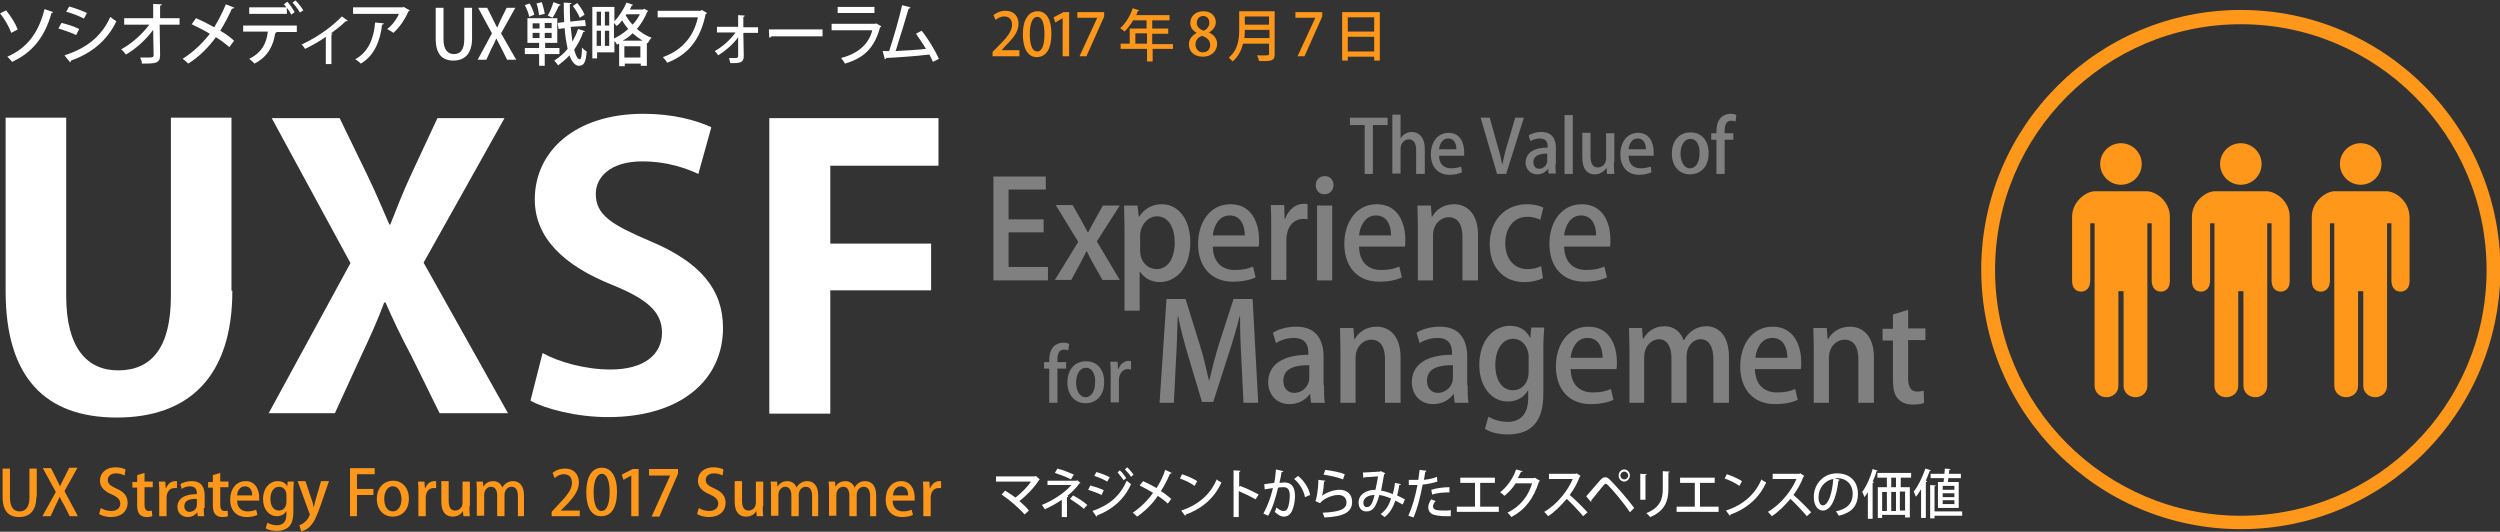 <?xml version="1.0" encoding="utf-8"?>
<!-- Generator: Adobe Illustrator 21.0.2, SVG Export Plug-In . SVG Version: 6.00 Build 0)  -->
<svg version="1.1" id="Layer_1" xmlns="http://www.w3.org/2000/svg" xmlns:xlink="http://www.w3.org/1999/xlink" x="0px" y="0px"
	 viewBox="1.4 161.9 577.8 122.9" enable-background="new 1.4 161.9 577.8 122.9" xml:space="preserve">
<rect x="1.4" y="161.9" width="577.8" height="122.9" fill="#333333" stroke="none"/>
<g>
	<circle fill="#FF971A" cx="491.6" cy="199.8" r="4.8"/>
	<path fill="#FF971A" d="M497.5,206.1c-1.9,0-9.6,0-11.9,0c-2.1,0-5.3,2.4-5.3,5.9c0,0.3,0,12.9,0,14.8c0,1.9,1.1,2.5,2.1,2.5
		c1,0,2.1-0.7,2.1-2.6v-13.2h1c0,0,0,35.8,0,37.5s1.3,2.7,2.7,2.7c1.4,0,2.8-0.9,2.8-2.7v-21.8h1.2v21.8c0,1.8,1.4,2.7,2.8,2.7
		c1.4,0,2.7-1,2.7-2.7s0-37.5,0-37.5h1v13.2c0,1.9,1.1,2.6,2.1,2.6c1,0,2.1-0.6,2.1-2.5c0-1.9,0-14.5,0-14.8
		C502.9,208.4,499.7,206.1,497.5,206.1z"/>
	<circle fill="#FF971A" cx="519.3" cy="199.8" r="4.8"/>
	<path fill="#FF971A" d="M525.2,206.1c-1.9,0-9.6,0-11.9,0c-2.1,0-5.3,2.4-5.3,5.9c0,0.3,0,12.9,0,14.8c0,1.9,1.1,2.5,2.1,2.5
		c1,0,2.1-0.7,2.1-2.6v-13.2h1c0,0,0,35.8,0,37.5s1.3,2.7,2.7,2.7c1.4,0,2.8-0.9,2.8-2.7v-21.8h1.2v21.8c0,1.8,1.4,2.7,2.8,2.7
		c1.4,0,2.7-1,2.7-2.7s0-37.5,0-37.5h1v13.2c0,1.9,1.1,2.6,2.1,2.6c1,0,2.1-0.6,2.1-2.5c0-1.9,0-14.5,0-14.8
		C530.6,208.4,527.4,206.1,525.2,206.1z"/>
	<circle fill="#FF971A" cx="547" cy="199.8" r="4.8"/>
	<path fill="#FF971A" d="M552.9,206.1c-1.9,0-9.6,0-11.9,0c-2.1,0-5.3,2.4-5.3,5.9c0,0.3,0,12.9,0,14.8c0,1.9,1.1,2.5,2.1,2.5
		c1,0,2.1-0.7,2.1-2.6v-13.2h1c0,0,0,35.8,0,37.5s1.3,2.7,2.7,2.7c1.4,0,2.8-0.9,2.8-2.7v-21.8h1.2v21.8c0,1.8,1.4,2.7,2.8,2.7
		c1.4,0,2.7-1,2.7-2.7s0-37.5,0-37.5h1v13.2c0,1.9,1.1,2.6,2.1,2.6c1,0,2.1-0.6,2.1-2.5c0-1.9,0-14.5,0-14.8
		C558.2,208.4,555.1,206.1,552.9,206.1z"/>
	<path fill="#FF971A" d="M519.3,284.2c-33.1,0-60-26.9-60-60c0-33.1,26.9-60,60-60c33.1,0,60,26.9,60,60
		C579.2,257.4,552.3,284.2,519.3,284.2z M519.3,167.5c-31.3,0-56.8,25.5-56.8,56.8c0,31.3,25.5,56.8,56.8,56.8
		c31.3,0,56.8-25.5,56.8-56.8C576.1,193,550.6,167.5,519.3,167.5z"/>
</g>
<g>
	<path fill="#FFFFFF" d="M241.7,272.7c0,0.1-0.1,0.1-0.2,0.2c-1,1.6-2.8,3.5-4.5,4.8c0.8,0.7,1.7,1.5,2.2,2.2l-1,0.9
		c-1.3-1.5-3.5-3.4-5.3-4.6l0.8-0.9c0.8,0.5,1.6,1,2.4,1.6c1.4-1.1,2.8-2.5,3.6-3.7h-8.1v-1.2h9l0.2-0.1L241.7,272.7z"/>
	<path fill="#FFFFFF" d="M251.1,273.5c0,0.1-0.1,0.1-0.2,0.1c-0.7,1-1.8,2.1-2.8,2.9l0.2,0.1c0,0.1-0.1,0.2-0.3,0.2v4.6h-1.2v-4
		c-1.1,0.8-2.6,1.6-3.9,2.2c-0.1-0.1-0.6-0.9-0.7-1c2.5-1,5.3-2.8,6.8-4.6h-5.5V273h6.7l0.2-0.1L251.1,273.5z M248.9,272.7
		c-1-0.6-2.6-1.1-3.7-1.5l0.6-1c1.2,0.3,2.7,0.9,3.8,1.4L248.9,272.7z M249.4,276.4c1.2,0.6,2.5,1.5,3.3,2.2l-0.8,0.9
		c-0.8-0.7-2.1-1.6-3.2-2.3L249.4,276.4z"/>
	<path fill="#FFFFFF" d="M253.4,274.1c1.1,0.3,2.3,0.7,3.1,1.1l-0.5,1.1c-0.8-0.4-2.1-0.9-3.1-1.2L253.4,274.1z M253.9,280
		c3.7-1.3,6.3-3.3,7.9-7c0.2,0.2,0.8,0.6,1,0.8c-1.6,3.6-4.4,5.9-7.8,7.2c0,0.1,0,0.3-0.2,0.3L253.9,280z M254.8,271
		c1.1,0.3,2.3,0.8,3.1,1.2l-0.6,1c-0.8-0.5-2-1-3-1.3L254.8,271z M260.2,270.6c0.5,0.4,1.1,1.2,1.5,1.8l-0.6,0.5
		c-0.3-0.5-1-1.3-1.4-1.8L260.2,270.6z M261.9,269.9c0.5,0.4,1.1,1.2,1.5,1.7l-0.6,0.5c-0.3-0.5-1-1.3-1.4-1.7L261.9,269.9z"/>
	<path fill="#FFFFFF" d="M265.6,273.1c1,0.5,2.1,1,3.1,1.6c0.7-1.1,1.5-2.6,2-4.2l1.5,0.7c0,0.1-0.2,0.2-0.4,0.2
		c-0.5,1.2-1.3,2.8-2.1,4c0.8,0.5,1.7,1.2,2.4,1.8l-0.8,1.1c-0.6-0.6-1.4-1.2-2.3-1.8c-1.2,1.8-2.9,3.5-4.8,4.8
		c-0.2-0.2-0.7-0.7-1-0.9c1.8-1.2,3.5-2.9,4.7-4.6c-1-0.6-2.1-1.2-3.1-1.7L265.6,273.1z"/>
	<path fill="#FFFFFF" d="M274.6,271.5c1.2,0.4,2.6,1,3.5,1.6l-0.6,1.1c-0.8-0.6-2.2-1.3-3.4-1.7L274.6,271.5z M274.4,279.9
		c4-1.3,6.8-3.8,8.2-7.2c0.3,0.3,0.7,0.5,1.1,0.7c-1.5,3.4-4.3,6-8.2,7.4c0,0.1-0.1,0.2-0.2,0.3L274.4,279.9z"/>
	<path fill="#FFFFFF" d="M291.6,277.3c-1.1-0.6-2.7-1.4-3.9-1.9v6h-1.2v-10.8l1.6,0.1c0,0.1-0.1,0.2-0.3,0.3v3.5l0.2-0.3
		c1.3,0.5,3.1,1.3,4.3,2L291.6,277.3z"/>
	<path fill="#FFFFFF" d="M298,270.8c0,0.2-0.2,0.2-0.4,0.2c-0.1,0.6-0.3,1.8-0.5,2.5c0.4,0,0.9-0.1,1.1-0.1c1.9,0,2.5,1.3,2.5,3.2
		c0,0.5-0.1,1.7-0.4,2.6c-0.4,1.4-1.1,2.1-2.2,2.1c-0.5,0-1.1-0.2-2.1-1.1c0.2-0.3,0.3-0.7,0.4-1c0.9,0.7,1.3,0.8,1.7,0.8
		c0.6,0,0.9-0.4,1.1-1.2c0.2-0.7,0.3-1.7,0.3-2.3c0-1.3-0.4-2-1.4-2c-0.3,0-0.8,0-1.3,0.1c-0.6,2.4-1.2,4.6-2.3,6.5l-1.1-0.5
		c1-1.9,1.7-3.7,2.2-5.9l-1.9,0.3l-0.1-1.2l2.3-0.3c0.2-0.9,0.3-2,0.4-3.1L298,270.8z M303,276.8c-0.3-1.7-1.4-3.3-2.5-4.2l0.9-0.7
		c1.2,0.9,2.5,2.7,2.8,4.4L303,276.8z"/>
	<path fill="#FFFFFF" d="M307.7,273c0,0.1-0.1,0.2-0.3,0.2c-0.1,1.8-0.3,3-0.5,3.3h0c1.1-0.8,2.7-1.4,4.1-1.4c1.7,0,2.9,1,2.9,2.8
		c0,2.3-1.8,3.4-6.4,3.6c-0.1-0.3-0.3-0.8-0.4-1.1c4-0.2,5.5-0.8,5.5-2.4c0-1-0.7-1.7-1.9-1.7c-1.8,0-3.8,1.2-4.2,1.9l-1.1-0.5
		c0.2-0.2,0.7-2.5,0.7-4.9L307.7,273z M307.7,270.5c1.5,0.2,3.3,0.5,4.5,1l-0.4,1.2c-1.2-0.5-3.1-0.9-4.5-1.1L307.7,270.5z"/>
	<path fill="#FFFFFF" d="M325.2,273.8c0,0.1-0.2,0.2-0.4,0.2c-0.1,0.8-0.3,1.7-0.5,2.4c0.6,0.3,1.2,0.6,1.8,0.9l-0.5,1.2
		c-0.6-0.3-1.1-0.6-1.7-0.9c-0.6,1.7-1.3,2.9-2.5,3.8c-0.2-0.2-0.7-0.5-0.9-0.7c1.1-0.8,1.9-1.9,2.4-3.6c-1-0.4-1.9-0.7-2.7-0.8
		c-0.8,2.8-1.5,3.8-3,3.8c-1.3,0-1.8-1-1.8-2.1c0-1.9,1.9-2.9,3.9-2.9c0.2-0.9,0.4-2,0.6-3.1c-0.6,0-2.2,0.2-3.1,0.2
		c-0.1,0.1-0.2,0.1-0.3,0.2l-0.1-1.3c1.1,0,3.3-0.2,3.9-0.2c0.1,0,0.2-0.1,0.3-0.1l1,0.5c-0.1,0.1-0.2,0.2-0.3,0.2
		c-0.2,1.2-0.5,2.7-0.7,3.8c0.8,0.1,1.7,0.4,2.7,0.8c0.2-0.7,0.4-1.6,0.5-2.6L325.2,273.8z M319.1,276.3c-1.5,0-2.6,0.7-2.6,1.8
		c0,0.6,0.3,1,0.7,1C318.1,279.1,318.5,278.6,319.1,276.3z"/>
	<path fill="#FFFFFF" d="M333.6,273.2c-0.9,0.3-2.2,0.6-3.4,0.7c-0.5,2.7-1.2,5.5-2.1,7.6l-1.2-0.4c0.9-2,1.6-4.4,2.1-7.1
		c-0.2,0-0.4,0-0.5,0c-0.6,0-1.1,0-1.5,0l0-1.2c0.4,0,1,0,1.5,0c0.2,0,0.4,0,0.7,0c0.1-0.7,0.2-1.6,0.3-2.3l1.6,0.2
		c0,0.1-0.2,0.2-0.3,0.3c-0.1,0.5-0.2,1.2-0.3,1.8c1-0.1,2.1-0.3,3-0.7L333.6,273.2z M336.7,281.2c-0.4,0-0.7,0-1.1,0
		c-1,0-2-0.1-2.7-0.3c-0.9-0.2-1.4-0.9-1.4-1.8c0-0.7,0.4-1.4,0.7-1.8l1,0.4c-0.4,0.4-0.6,0.9-0.6,1.2c0,0.9,0.9,1,2.7,1
		c0.5,0,1,0,1.4-0.1L336.7,281.2z M332.2,275.1c1.2-0.4,2.9-0.6,4.2-0.6v1.2c-1.3,0-2.8,0.1-4,0.5L332.2,275.1z"/>
	<path fill="#FFFFFF" d="M338.9,272.3h8v1.2h-3.4v5.5h4.3v1.2h-9.7V279h4.2v-5.5h-3.4V272.3z"/>
	<path fill="#FFFFFF" d="M357.3,273c0,0.1-0.1,0.2-0.2,0.2c-1.3,4-3.2,6.5-6.4,8.2c-0.2-0.3-0.5-0.7-0.9-1c3-1.5,4.8-3.8,5.7-6.8
		h-3.8c-0.6,1-1.6,2.1-2.6,2.9c-0.2-0.2-0.6-0.6-1-0.8c1.6-1.3,3-3.2,3.7-5.3l1.5,0.4c0,0.1-0.2,0.2-0.4,0.2c-0.2,0.5-0.5,1-0.7,1.4
		h3.7l0.2-0.1L357.3,273z"/>
	<path fill="#FFFFFF" d="M366.7,271.9c0,0.1-0.1,0.1-0.2,0.2c-0.6,1.6-1.3,2.8-2.3,4.2c1.2,1,3,2.8,4.1,4l-1,0.9c-1-1.2-2.7-3-3.8-4
		c-1.1,1.3-2.7,3-4.3,4c-0.2-0.3-0.6-0.7-0.9-1c3.1-1.8,5.5-5,6.6-7.6h-5.5v-1.2h6.2l0.2-0.1L366.7,271.9z"/>
	<path fill="#FFFFFF" d="M368,276.6c0.9-1,2.6-3,3.3-3.8c0.4-0.4,0.7-0.6,1.1-0.6c0.4,0,0.7,0.2,1.1,0.6c1.4,1.4,3.9,4.2,5.6,6.5
		l-1,1c-1.5-2.3-4-5.2-5.1-6.3c-0.2-0.2-0.4-0.3-0.5-0.3c-0.1,0-0.3,0.1-0.5,0.4c-0.5,0.5-2,2.5-2.8,3.4c0,0.1,0,0.3-0.1,0.4
		L368,276.6z M376.8,270.4c0.7,0,1.3,0.6,1.3,1.4c0,0.7-0.6,1.4-1.3,1.4s-1.3-0.6-1.3-1.4C375.5,271,376.1,270.4,376.8,270.4z
		 M377.7,271.8c0-0.5-0.4-0.9-0.9-0.9c-0.5,0-0.9,0.4-0.9,0.9c0,0.5,0.4,0.9,0.9,0.9C377.3,272.7,377.7,272.3,377.7,271.8z"/>
	<path fill="#FFFFFF" d="M380.5,277.4v-6l1.5,0.1c0,0.1-0.1,0.2-0.3,0.2v5.7H380.5z M387.3,270.9c0,0.1-0.1,0.2-0.3,0.2v3.9
		c0,2.6-0.8,5-4.2,6.4c-0.2-0.2-0.6-0.7-0.9-0.9c3.2-1.3,3.8-3.3,3.8-5.5v-4.2L387.3,270.9z"/>
	<path fill="#FFFFFF" d="M389.7,272.3h8v1.2h-3.4v5.5h4.3v1.2h-9.7V279h4.2v-5.5h-3.4V272.3z"/>
	<path fill="#FFFFFF" d="M400.5,271.5c1.2,0.4,2.6,1,3.5,1.6l-0.6,1.1c-0.8-0.6-2.2-1.3-3.4-1.7L400.5,271.5z M400.3,279.9
		c4-1.3,6.8-3.8,8.2-7.2c0.3,0.3,0.7,0.5,1.1,0.7c-1.5,3.4-4.3,6-8.2,7.4c0,0.1-0.1,0.2-0.2,0.3L400.3,279.9z"/>
	<path fill="#FFFFFF" d="M418.4,271.9c0,0.1-0.1,0.1-0.2,0.2c-0.6,1.6-1.3,2.8-2.3,4.2c1.2,1,3,2.8,4.1,4l-1,0.9c-1-1.2-2.7-3-3.8-4
		c-1.1,1.3-2.7,3-4.3,4c-0.2-0.3-0.6-0.7-0.9-1c3.1-1.8,5.5-5,6.6-7.6h-5.5v-1.2h6.2l0.2-0.1L418.4,271.9z"/>
	<path fill="#FFFFFF" d="M426.6,272.8c0,0.1-0.2,0.2-0.3,0.2c-0.5,4.1-1.7,6.9-3.6,6.9c-1.1,0-2.1-1.1-2.1-3.1
		c0-3.1,2.3-5.5,5.3-5.5c3.4,0,4.9,2.2,4.9,4.7c0,2.9-1.5,4.4-4.4,5.1c-0.2-0.3-0.4-0.7-0.7-1c2.7-0.6,3.9-1.9,3.9-4.1
		c0-2-1.3-3.6-3.7-3.6c-0.2,0-0.3,0-0.5,0L426.6,272.8z M425.1,272.6c-2.1,0.4-3.4,2.2-3.4,4.2c0,1.2,0.4,1.9,1,1.9
		C424,278.7,424.9,275.7,425.1,272.6z"/>
	<path fill="#FFFFFF" d="M433.3,275.3c-0.3,0.6-0.7,1.1-1,1.5c-0.1-0.3-0.3-0.9-0.5-1.2c0.9-1.2,1.9-3.3,2.4-5.3l1.2,0.4
		c0,0.1-0.1,0.1-0.3,0.1c-0.2,0.8-0.5,1.6-0.9,2.4l0.3,0.1c0,0.1-0.1,0.2-0.3,0.2v8.3h-1.1V275.3z M443,272.3h-2.3v2.2h2.1v7h-1.1
		v-0.6h-5.3v0.7h-1v-7.1h2.1v-2.2h-2.2v-1.1h7.8V272.3z M436.4,275.6v4.4h1.1v-4.4H436.4z M439.6,274.5v-2.2h-1.1v2.2H439.6z
		 M439.6,275.6h-1.1v4.4h1.1V275.6z M441.7,279.9v-4.4h-1.2v4.4H441.7z"/>
	<path fill="#FFFFFF" d="M445.3,275.1c-0.4,0.6-0.7,1.2-1.1,1.6c-0.1-0.3-0.4-0.9-0.5-1.2c1-1.2,2-3.3,2.7-5.3l1.3,0.4
		c0,0.1-0.2,0.1-0.3,0.1c-0.3,0.8-0.6,1.6-0.9,2.3l0.3,0.1c0,0.1-0.1,0.2-0.3,0.2v8.3h-1.1V275.1z M454.9,280.1v1h-6.4v0.6h-1V274
		l1.3,0.1c0,0.1-0.1,0.2-0.3,0.2v5.8H454.9z M449.4,273.3h1.2c0-0.3,0.1-0.6,0.1-0.9h-3.1v-1h3.2c0-0.4,0.1-0.8,0.1-1.2l1.3,0.1
		c0,0.1-0.1,0.2-0.3,0.2c0,0.3,0,0.6-0.1,0.9h2.8v1h-2.9l-0.1,0.9h2.5v6h-4.8V273.3z M453.1,275.1v-0.9h-2.7v0.9H453.1z
		 M453.1,276.8v-0.9h-2.7v0.9H453.1z M453.1,278.4v-0.9h-2.7v0.9H453.1z"/>
</g>
<g>
	<path fill="#FFFFFF" d="M55.1,229.1c0,19.9-10.1,29.3-26.7,29.3c-16.4,0-25.7-9.1-25.7-29.2v-40.1h14v41.2c0,12,4.8,17.2,12,17.2
		c7.6,0,12.2-5.1,12.2-17.2v-41.2h14V229.1z"/>
	<path fill="#FFFFFF" d="M118.8,257.4H103l-6.5-13.2c-2.5-4.7-4.2-8.3-6-12.4h-0.3c-1.5,4.1-3.2,7.8-5.4,12.5l-6,13.1H63.5
		l18.9-34.7l-18.2-33.5h15.7l6.5,13.4c1.9,3.9,3.3,7.4,5,11.2h0.2c1.7-4.3,2.9-7.4,4.7-11.3l6.2-13.3h15.5l-18.7,33.4L118.8,257.4z"
		/>
	<path fill="#FFFFFF" d="M162.8,202.1c-2.6-1.2-7-2.9-13-2.9c-7.4,0-10.7,3.7-10.7,7.5c0,4.9,3.6,7.1,12.5,10.9
		c11.7,4.9,16.9,11.2,16.9,20.1c0,11.9-9.6,20.6-26.6,20.6c-7.2,0-14.5-1.9-17.9-3.8l2.8-11c3.8,2.1,9.9,3.8,15.7,3.8
		c7.8,0,11.9-3.5,11.9-8.5c0-4.9-3.5-7.8-11.6-11.1c-11-4.4-17.8-10.8-17.8-19.7c0-11.2,9.4-19.8,25.1-19.8c6.9,0,12.2,1.5,15.7,3.1
		L162.8,202.1z"/>
	<path fill="#FFFFFF" d="M179.2,257.4v-68.2h39.1v11h-25v18h23.3V229h-23.3v28.5H179.2z"/>
</g>
<g>
	<path fill="#FFFFFF" d="M2.8,164.3c1.1,1.3,2.2,3.1,2.7,4.4L4,169.5c-0.4-1.2-1.5-3.2-2.6-4.5L2.8,164.3z M13.7,164.7
		c-0.1,0.1-0.2,0.2-0.4,0.2c-1.6,5.8-4.6,9.2-9.1,11.3c-0.2-0.3-0.8-0.9-1.1-1.2c4.3-1.9,7.1-5.1,8.6-11L13.7,164.7z"/>
	<path fill="#FFFFFF" d="M15.6,167.2c1.4,0.3,3.1,0.9,4.1,1.4L19,170c-1-0.5-2.7-1.1-4.1-1.5L15.6,167.2z M16.3,174.7
		c4.9-1.6,8.5-4.2,10.6-8.9c0.3,0.3,1,0.8,1.4,1c-2.1,4.5-5.9,7.5-10.5,9.1c0,0.1,0,0.3-0.2,0.4L16.3,174.7z M17.4,163.4
		c1.4,0.4,3,1,4.1,1.5l-0.7,1.3c-1.1-0.6-2.7-1.2-4.1-1.6L17.4,163.4z"/>
	<path fill="#FFFFFF" d="M42.8,167.6h-4.5l0.1,7.1c0,1.9-1.2,1.9-4.2,1.9c0-0.4-0.2-1-0.4-1.4c0.4,0,0.9,0,1.3,0
		c1.4,0,1.8,0,1.8-0.5l-0.1-5.9c-1.6,2.2-4,4.4-6.3,5.7c-0.3-0.4-0.7-0.9-1.1-1.2c2.4-1.3,4.9-3.5,6.5-5.7h-5.8v-1.5h6.7l0-3.3
		l2,0.1c0,0.2-0.2,0.3-0.4,0.3l0,2.9h4.5V167.6z"/>
	<path fill="#FFFFFF" d="M46.7,166.1c1.4,0.6,2.8,1.3,4.2,2.1c0.9-1.4,1.9-3.4,2.7-5.3l2,0.8c-0.1,0.1-0.3,0.2-0.6,0.2
		c-0.7,1.6-1.7,3.5-2.7,5.1c1.1,0.6,2.3,1.5,3.2,2.3l-1.1,1.5c-0.8-0.7-1.9-1.6-3.1-2.3c-1.6,2.2-3.8,4.5-6.4,6.1
		c-0.3-0.3-0.9-0.9-1.3-1.1c2.4-1.5,4.7-3.7,6.3-5.8c-1.3-0.8-2.8-1.5-4.2-2.2L46.7,166.1z"/>
	<path fill="#FFFFFF" d="M57.6,169.3v-1.5H70v1.5h-5l0.3,0.1c0,0.1-0.1,0.2-0.3,0.2c-0.4,2.7-1.6,5.4-4.8,7
		c-0.2-0.3-0.8-0.8-1.2-1.1c3-1.5,4-3.7,4.3-6.3H57.6z M68.7,165.3c-0.2-0.5-0.6-1.1-1-1.6v1.4H59v-1.5h8.6
		c-0.2-0.3-0.4-0.5-0.6-0.7l0.8-0.6c0.6,0.6,1.3,1.7,1.7,2.4L68.7,165.3z M70.7,164.8c-0.3-0.6-1.1-1.7-1.7-2.3l0.7-0.5
		c0.6,0.6,1.4,1.6,1.8,2.3L70.7,164.8z"/>
	<path fill="#FFFFFF" d="M81.8,166.7c-0.1,0.1-0.2,0.1-0.3,0.1c-0.1,0-0.1,0-0.2,0c-1,1-2.3,2-3.4,2.8c0.2,0.1,0.3,0.1,0.4,0.1
		c0,0.1-0.2,0.2-0.3,0.2v6.8h-1.3v-6.3c-1.2,0.9-3.3,2.1-4.8,2.8c-0.2-0.3-0.5-0.8-0.8-1c4.5-2.1,7.7-4.8,9.3-6.5L81.8,166.7z"/>
	<path fill="#FFFFFF" d="M96.1,164.3c0,0.1-0.2,0.2-0.3,0.2c-0.8,1.9-2.1,3.8-3.5,5c-0.3-0.3-1-0.6-1.4-0.9c1.2-0.9,2.2-2.3,2.7-3.5
		H83v-1.5h11.5l0.2-0.1L96.1,164.3z M90.1,167.3c0,0.2-0.2,0.3-0.4,0.3c-0.4,3.6-1.7,7.1-4.9,9c-0.3-0.3-0.9-0.8-1.3-1
		c3.1-1.7,4.3-4.9,4.6-8.5L90.1,167.3z"/>
	<path fill="#FFFFFF" d="M110.5,170.8c0,3.6-1.8,5.1-4.3,5.1c-2.5,0-4.1-1.4-4.1-5v-7.2h1.8v7.3c0,2.4,1,3.4,2.4,3.4
		c1.5,0,2.4-1,2.4-3.4v-7.3h1.8V170.8z"/>
	<path fill="#FFFFFF" d="M120.7,175.7h-2.1l-1.3-2.6c-0.5-0.9-0.8-1.6-1.2-2.3h0c-0.3,0.7-0.6,1.4-1.1,2.3l-1.2,2.6h-2l3.3-6.1
		l-3.2-5.9h2.1l1.3,2.6c0.4,0.7,0.6,1.3,1,2h0c0.3-0.7,0.6-1.3,0.9-2l1.3-2.6h2l-3.3,5.9L120.7,175.7z"/>
	<path fill="#FFFFFF" d="M130.6,174.4h-3.3v2.7H126v-2.7h-3.3V173h3.3v-1.2h-2.7v-5.7h6.9v5.7h-2.8v1.2h3.3V174.4z M123.8,162.7
		c0.5,0.8,0.9,1.9,1.1,2.6l-1.2,0.5c-0.1-0.7-0.5-1.8-1-2.7L123.8,162.7z M124.5,167.3v1.2h1.6v-1.2H124.5z M124.5,169.5v1.2h1.6
		v-1.2H124.5z M126.6,162.4c0.3,0.8,0.6,2,0.7,2.7l-1.3,0.3c-0.1-0.7-0.3-1.9-0.6-2.7L126.6,162.4z M128.9,168.4v-1.2h-1.6v1.2
		H128.9z M128.9,170.7v-1.2h-1.6v1.2H128.9z M131,163c-0.1,0.1-0.2,0.2-0.4,0.2c-0.4,0.8-1,2.1-1.5,2.8c0,0-1.1-0.5-1.1-0.5
		c0.5-0.8,1-2.1,1.3-3.1L131,163z M133.3,168.1c0.1,1.2,0.3,2.4,0.4,3.4c0.5-0.9,1-1.9,1.3-2.9l1.6,0.5c0,0.1-0.2,0.2-0.4,0.2
		c-0.5,1.5-1.3,2.9-2.1,4.1c0.4,1.4,0.8,2.2,1.3,2.2c0.3,0,0.5-0.8,0.5-2.7c0.3,0.3,0.7,0.7,1.1,0.9c-0.2,2.6-0.7,3.3-1.8,3.3
		c-0.9,0-1.6-0.9-2.2-2.4c-0.8,0.9-1.7,1.6-2.6,2.3c-0.2-0.3-0.6-0.8-0.9-1.1c1.1-0.7,2.2-1.6,3.1-2.7c-0.3-1.4-0.6-3.1-0.7-4.8
		l-1.4,0.2l-0.2-1.4l1.5-0.2c-0.1-1.5-0.1-3-0.1-4.5l1.8,0.1c0,0.2-0.1,0.2-0.4,0.3c0,1.3,0,2.7,0.1,4l3.4-0.4l0.2,1.4L133.3,168.1z
		 M134.8,162.6c0.7,0.8,1.4,1.9,1.7,2.7l-1.1,0.7c-0.3-0.8-1-1.9-1.6-2.7L134.8,162.6z"/>
	<path fill="#FFFFFF" d="M150.2,163.9l1,0.5c0,0.1-0.1,0.2-0.2,0.2c-0.6,1.5-1.4,2.8-2.4,4c1,0.8,2.1,1.6,3.4,2
		c-0.3,0.3-0.7,0.9-0.9,1.3l-0.2-0.1v5.3h-1.4v-0.5h-3.7v0.6h-1.3v-5.2l-0.5,0.2c-0.1-0.2-0.3-0.6-0.6-0.8v2.6h-4v1.4h-1.1v-11.9
		h5.1v3.3c1.1-1.1,2.1-2.7,2.8-4.3l1.5,0.5c0,0.1-0.2,0.2-0.3,0.2c-0.1,0.3-0.3,0.6-0.4,0.9h3.1L150.2,163.9z M140.3,164.6h-1v3.2h1
		V164.6z M139.3,169v3.5h1V169H139.3z M142.2,167.8v-3.2h-1v3.2H142.2z M141.2,172.5h1V169h-1V172.5z M143.3,170.8
		c1.1-0.5,2.3-1.3,3.3-2.2c-0.6-0.7-1.1-1.4-1.4-2c-0.4,0.5-0.8,1-1.3,1.3c-0.1-0.2-0.4-0.4-0.6-0.7V170.8z M149.9,171.3
		c-0.8-0.5-1.6-1.1-2.3-1.7c-0.7,0.7-1.5,1.3-2.3,1.7H149.9z M145.7,175.2h3.7v-2.6h-3.7V175.2z M146,165.4c0.4,0.7,0.9,1.5,1.6,2.2
		c0.7-0.7,1.2-1.5,1.7-2.4h-3.1L146,165.4z"/>
	<path fill="#FFFFFF" d="M164.8,164.9c0,0.1-0.1,0.2-0.3,0.2c-1.2,5.9-4,9.4-8.9,11.3c-0.2-0.4-0.7-1-1-1.3c4.6-1.6,7.2-5,8.1-9.2
		h-9.3v-1.5h9.9l0.3-0.2L164.8,164.9z"/>
	<path fill="#FFFFFF" d="M176.6,169.5h-3.4l0.1,5.4c0,1.6-1.1,1.6-3.1,1.6c-0.1-0.3-0.2-0.8-0.3-1.2c0.7,0,1.5,0,1.7,0
		c0.3,0,0.4-0.3,0.4-0.5l0-4.3c-1.1,1.6-2.9,3.1-4.6,4.2c-0.2-0.3-0.5-0.7-0.8-1c1.8-1,3.6-2.6,4.8-4.3h-4.3v-1.3h4.9l0-2.7l1.5,0.1
		c0,0.1-0.1,0.3-0.3,0.3l0,2.4h3.4V169.5z"/>
	<path fill="#FFFFFF" d="M179.1,168.7h12.4v1.6h-11.8c-0.1,0.2-0.3,0.3-0.5,0.3L179.1,168.7z"/>
	<path fill="#FFFFFF" d="M205.1,168c-0.1,0.1-0.1,0.2-0.3,0.2c-1.3,4.8-3.7,7.1-8.1,8.4c-0.2-0.4-0.6-0.9-0.9-1.3
		c3.9-1,6.4-3.2,7.2-6.4h-9.4v-1.5h10.1l0.2-0.1L205.1,168z M203.5,164.9H195v-1.4h8.5V164.9z"/>
	<path fill="#FFFFFF" d="M217,176.2c-0.2-0.6-0.5-1.1-0.8-1.7c-3.2,0.4-7.8,0.7-10,0.8c0,0.2-0.1,0.3-0.3,0.3l-0.5-1.9
		c0.4,0,1,0,1.5,0c1-3,2.3-7.5,3-10.6l1.9,0.5c0,0.2-0.2,0.3-0.4,0.3c-0.8,2.7-2,6.7-3,9.8c2.1-0.1,5.3-0.3,7-0.5
		c-0.7-1.2-1.6-2.5-2.3-3.5l1.3-0.7c1.5,1.8,3.2,4.7,4,6.5L217,176.2z"/>
</g>
<g>
	<g>
		<path fill="#808080" d="M322.1,190.8h-3.4v11.3h-1.9v-11.3h-3.4v-1.7h8.7V190.8z"/>
		<path fill="#808080" d="M330.6,202.1h-1.9v-5.5c0-1.3-0.4-2.5-1.7-2.5c-0.9,0-1.9,0.8-1.9,2.2v5.7h-1.9v-13.6h1.9v5.5h0
			c0.6-1,1.6-1.5,2.6-1.5c1.4,0,3,1,3,3.9V202.1z"/>
		<path fill="#808080" d="M339.3,201.7c-0.6,0.3-1.6,0.6-2.9,0.6c-2.7,0-4.3-1.9-4.3-4.7c0-2.8,1.5-5,4.1-5c2.6,0,3.6,2.2,3.6,4.5
			c0,0.3,0,0.6,0,0.8H334c0,2.1,1.3,2.9,2.8,2.9c1,0,1.7-0.2,2.3-0.4L339.3,201.7z M338,196.4c0-1.1-0.4-2.5-1.9-2.5
			c-1.4,0-2,1.4-2.1,2.5H338z"/>
		<path fill="#808080" d="M353.6,189.1l-4.1,13h-2.1l-3.8-13h2.1l1.7,6.1c0.5,1.6,0.9,3.2,1.2,4.8h0c0.3-1.5,0.7-3.2,1.2-4.8
			l1.8-6.1H353.6z"/>
		<path fill="#808080" d="M360.9,199.8c0,0.8,0,1.6,0.1,2.2h-1.7l-0.1-1.1h0c-0.5,0.7-1.4,1.3-2.5,1.3c-1.7,0-2.7-1.3-2.7-2.7
			c0-2.3,2-3.5,5.1-3.5c0-0.7,0-2.1-1.8-2.1c-0.8,0-1.6,0.3-2.2,0.6l-0.4-1.3c0.6-0.4,1.7-0.8,2.9-0.8c2.7,0,3.4,1.8,3.4,3.8V199.8z
			 M359,197.4c-1.5,0-3.2,0.3-3.2,2c0,1,0.6,1.5,1.3,1.5c1,0,1.9-0.8,1.9-1.9V197.4z"/>
		<path fill="#808080" d="M364.9,202.1H363v-13.6h1.9V202.1z"/>
		<path fill="#808080" d="M374.4,199.4c0,1.1,0,1.9,0.1,2.7h-1.7l-0.1-1.4h0c-0.4,0.6-1.3,1.5-2.7,1.5c-1.6,0-2.9-1-2.9-4v-5.6h1.9
			v5.3c0,1.6,0.4,2.7,1.7,2.7c0.9,0,1.9-0.7,1.9-2.1v-5.8h1.9V199.4z"/>
		<path fill="#808080" d="M383.1,201.7c-0.6,0.3-1.6,0.6-2.9,0.6c-2.7,0-4.3-1.9-4.3-4.7c0-2.8,1.5-5,4.1-5c2.6,0,3.6,2.2,3.6,4.5
			c0,0.3,0,0.6,0,0.8h-5.8c0,2.1,1.3,2.9,2.8,2.9c1,0,1.7-0.2,2.3-0.4L383.1,201.7z M381.8,196.4c0-1.1-0.4-2.5-1.9-2.5
			c-1.4,0-2,1.4-2.1,2.5H381.8z"/>
		<path fill="#808080" d="M396.3,197.3c0,3.5-2.2,4.9-4.3,4.9c-2.4,0-4.2-1.8-4.2-4.8c0-3.2,1.9-4.9,4.3-4.9
			C394.7,192.5,396.3,194.4,396.3,197.3z M392.1,194c-1.6,0-2.3,1.8-2.3,3.4c0,1.8,0.8,3.4,2.2,3.4c1.4,0,2.2-1.5,2.2-3.4
			C394.3,195.8,393.7,194,392.1,194z"/>
		<path fill="#808080" d="M398.1,192.7c0-1,0-2.5,1-3.6c0.6-0.6,1.5-0.9,2.2-0.9c0.6,0,1.1,0.1,1.4,0.3l-0.2,1.5
			c-0.2-0.1-0.5-0.2-1-0.2c-1.2,0-1.5,1.1-1.5,2.4v0.5h2v1.5h-2v7.9h-1.9v-7.9h-1.2v-1.5H398.1z"/>
	</g>
	<g>
		<path fill="#808080" d="M243.7,226.7H231v-24h12.1v3h-8.6v6.9h8.1v3h-8.1v8h9.1V226.7z"/>
		<path fill="#808080" d="M260.2,209.4l-5.3,8.3l5.3,8.9h-4l-2.1-3.7c-0.5-0.9-1-1.8-1.5-2.9h-0.1c-0.5,1-1,1.9-1.5,2.9l-2,3.7h-3.8
			l5.4-8.8l-5.2-8.5h3.9l2,3.5c0.5,1,1,1.8,1.5,2.8h0.1c0.5-1,1-1.9,1.5-2.8l1.9-3.4H260.2z"/>
		<path fill="#808080" d="M264.6,212.1c1.2-1.9,3-3,5.3-3c3.8,0,6.6,3.4,6.6,8.8c0,6.3-3.6,9.2-7.1,9.2c-2,0-3.6-1-4.5-2.4h-0.1v9
			h-3.5V215c0-2.3-0.1-4-0.1-5.6h3.1L264.6,212.1L264.6,212.1z M264.9,219.7c0,3.1,2.1,4.4,3.8,4.4c2.7,0,4.2-2.6,4.2-6.2
			c0-3.3-1.4-6-4.1-6c-2.1,0-3.9,2-3.9,4.6V219.7z"/>
		<path fill="#808080" d="M291.6,226c-1.2,0.6-3,1-5.3,1c-5,0-8-3.5-8-8.7c0-5.1,2.8-9.2,7.5-9.2c4.7,0,6.6,4,6.6,8.3
			c0,0.6,0,1.1-0.1,1.5h-10.6c0.1,3.9,2.4,5.4,5.1,5.4c1.9,0,3.1-0.3,4.2-0.8L291.6,226z M289.1,216.3c0-2.1-0.8-4.6-3.5-4.6
			c-2.6,0-3.7,2.6-3.9,4.6H289.1z"/>
		<path fill="#808080" d="M303.6,212.6c-0.3-0.1-0.6-0.1-1-0.1c-2.4,0-3.9,2-3.9,5v9.1h-3.5v-12c0-2,0-3.7-0.1-5.3h3.1l0.1,3.2h0.1
			c0.8-2.2,2.5-3.5,4.3-3.5c0.3,0,0.6,0,0.9,0.1V212.6z"/>
		<path fill="#808080" d="M307.5,206.8c-1.2,0-2-0.9-2-2.1c0-1.2,0.8-2.1,2.1-2.1c1.2,0,2,0.9,2,2.1
			C309.6,205.8,308.8,206.8,307.5,206.8z M309.3,226.7h-3.5v-17.3h3.5V226.7z"/>
		<path fill="#808080" d="M325.4,226c-1.2,0.6-3,1-5.3,1c-5,0-8-3.5-8-8.7c0-5.1,2.8-9.2,7.5-9.2c4.7,0,6.6,4,6.6,8.3
			c0,0.6,0,1.1-0.1,1.5h-10.6c0.1,3.9,2.4,5.4,5.1,5.4c1.9,0,3.1-0.3,4.2-0.8L325.4,226z M322.9,216.3c0-2.1-0.8-4.6-3.5-4.6
			c-2.6,0-3.7,2.6-3.9,4.6H322.9z"/>
		<path fill="#808080" d="M342.9,226.7h-3.5v-10.1c0-2.4-0.8-4.5-3.2-4.5c-1.7,0-3.6,1.5-3.6,4.2v10.4h-3.5v-12.4
			c0-1.9-0.1-3.4-0.1-4.9h3.1l0.2,2.6h0.1c0.8-1.5,2.5-2.9,5.1-2.9c2.6,0,5.5,1.8,5.5,7.1V226.7z"/>
		<path fill="#808080" d="M358,226.2c-0.8,0.4-2.4,0.9-4.3,0.9c-4.8,0-8-3.4-8-8.8c0-5.2,3.3-9.2,8.7-9.2c1.6,0,3,0.4,3.7,0.8
			l-0.7,2.8c-0.6-0.3-1.6-0.7-3-0.7c-3.3,0-5.1,2.8-5.1,6.1c0,3.8,2.2,6,5.1,6c1.4,0,2.4-0.3,3.2-0.7L358,226.2z"/>
		<path fill="#808080" d="M372.8,226c-1.2,0.6-3,1-5.3,1c-5,0-8-3.5-8-8.7c0-5.1,2.8-9.2,7.5-9.2c4.7,0,6.6,4,6.6,8.3
			c0,0.6,0,1.1-0.1,1.5h-10.6c0.1,3.9,2.4,5.4,5.1,5.4c1.9,0,3.1-0.3,4.2-0.8L372.8,226z M370.3,216.3c0-2.1-0.8-4.6-3.5-4.6
			c-2.6,0-3.7,2.6-3.9,4.6H370.3z"/>
	</g>
	<g>
		<path fill="#808080" d="M243.9,245.6c0-1,0-2.5,1-3.6c0.6-0.6,1.5-0.9,2.2-0.9c0.6,0,1.1,0.1,1.4,0.3l-0.2,1.5
			c-0.2-0.1-0.5-0.2-1-0.2c-1.2,0-1.5,1.1-1.5,2.4v0.5h2v1.5h-2v7.9h-1.9v-7.9h-1.2v-1.5H243.9z"/>
		<path fill="#808080" d="M256.6,250.2c0,3.5-2.2,4.9-4.3,4.9c-2.4,0-4.2-1.8-4.2-4.8c0-3.2,1.9-4.9,4.3-4.9
			C255,245.4,256.6,247.3,256.6,250.2z M252.4,246.9c-1.6,0-2.3,1.8-2.3,3.4c0,1.8,0.8,3.4,2.2,3.4c1.4,0,2.2-1.5,2.2-3.4
			C254.6,248.7,254,246.9,252.4,246.9z"/>
		<path fill="#808080" d="M262.7,247.3c-0.2,0-0.3-0.1-0.6-0.1c-1.3,0-2.1,1.1-2.1,2.7v5h-1.9v-6.5c0-1.1,0-2-0.1-2.9h1.7l0.1,1.7
			h0.1c0.4-1.2,1.4-1.9,2.4-1.9c0.2,0,0.3,0,0.5,0.1V247.3z"/>
	</g>
	<g>
		<path fill="#808080" d="M292.2,255h-3.4l-0.5-10.1c-0.2-3.3-0.3-7-0.3-9.9h-0.1c-0.7,2.8-1.6,5.9-2.6,8.9l-3.5,10.9h-2.6
			l-3.2-10.7c-0.9-3.1-1.8-6.3-2.3-9.1h-0.1c-0.1,3-0.2,6.8-0.4,10.1l-0.5,9.9h-3.3l1.6-24h4.4l3.3,10.6c0.9,2.9,1.5,5.6,2.1,8.2
			h0.1c0.6-2.6,1.3-5.3,2.2-8.3l3.4-10.5h4.4L292.2,255z"/>
		<path fill="#808080" d="M307.4,250.9c0,1.5,0,3,0.2,4.1h-3.2l-0.2-2h-0.1c-0.9,1.3-2.6,2.3-4.7,2.3c-3.1,0-4.9-2.4-4.9-5
			c0-4.3,3.6-6.4,9.3-6.4c0-1.3,0-3.9-3.4-3.9c-1.5,0-3,0.5-4.1,1.2l-0.7-2.4c1.2-0.8,3.2-1.4,5.4-1.4c4.9,0,6.3,3.4,6.3,7V250.9z
			 M303.9,246.3c-2.8,0-5.9,0.5-5.9,3.6c0,1.9,1.2,2.8,2.5,2.8c1.9,0,3.5-1.5,3.5-3.5V246.3z"/>
		<path fill="#808080" d="M325,255h-3.5v-10.1c0-2.4-0.8-4.5-3.2-4.5c-1.7,0-3.6,1.5-3.6,4.2V255h-3.5v-12.4c0-1.9-0.1-3.4-0.1-4.9
			h3.1l0.2,2.6h0.1c0.8-1.5,2.5-2.9,5.1-2.9c2.6,0,5.5,1.8,5.5,7.1V255z"/>
		<path fill="#808080" d="M340.6,250.9c0,1.5,0,3,0.2,4.1h-3.2l-0.2-2h-0.1c-0.9,1.3-2.6,2.3-4.7,2.3c-3.1,0-4.9-2.4-4.9-5
			c0-4.3,3.6-6.4,9.3-6.4c0-1.3,0-3.9-3.4-3.9c-1.5,0-3,0.5-4.1,1.2l-0.7-2.4c1.2-0.8,3.2-1.4,5.4-1.4c4.9,0,6.3,3.4,6.3,7V250.9z
			 M337.1,246.3c-2.8,0-5.9,0.5-5.9,3.6c0,1.9,1.2,2.8,2.5,2.8c1.9,0,3.5-1.5,3.5-3.5V246.3z"/>
		<path fill="#808080" d="M358.3,237.7c-0.1,1.2-0.2,2.7-0.2,5v9.8c0,3.4-0.3,9.8-8.2,9.8c-1.9,0-4-0.4-5.3-1.3l0.8-2.8
			c1,0.6,2.6,1.2,4.5,1.2c2.7,0,4.7-1.6,4.7-5.5v-1.7h-0.1c-0.9,1.5-2.5,2.5-4.6,2.5c-3.9,0-6.6-3.6-6.6-8.4c0-5.9,3.4-9.1,7.1-9.1
			c2.5,0,3.9,1.3,4.6,2.7h0.1l0.2-2.3H358.3z M354.7,244.4c0-2.3-1.5-4.2-3.6-4.2c-2.4,0-4.1,2.4-4.1,6.1c0,3.4,1.5,5.8,4.1,5.8
			c1.8,0,3.6-1.4,3.6-4.3V244.4z"/>
		<path fill="#808080" d="M374.3,254.3c-1.2,0.6-3,1-5.3,1c-5,0-8-3.5-8-8.7c0-5.1,2.8-9.2,7.5-9.2c4.7,0,6.6,4,6.6,8.3
			c0,0.6,0,1.1-0.1,1.5h-10.6c0.1,3.9,2.4,5.4,5.1,5.4c1.9,0,3.1-0.3,4.2-0.8L374.3,254.3z M371.8,244.6c0-2.1-0.8-4.6-3.5-4.6
			c-2.6,0-3.7,2.6-3.9,4.6H371.8z"/>
		<path fill="#808080" d="M400.9,255h-3.5v-9.9c0-2.9-0.9-4.8-3-4.8c-1.6,0-3.2,1.5-3.2,4V255h-3.5v-10.4c0-2.4-0.9-4.3-2.9-4.3
			c-1.6,0-3.4,1.5-3.4,4.2V255H378v-12.4c0-1.9-0.1-3.4-0.1-4.9h3l0.2,2.5h0.1c0.8-1.4,2.3-2.9,4.9-2.9c2.1,0,3.7,1.2,4.4,3.2h0.1
			c1.1-1.9,2.8-3.2,5.2-3.2c2.5,0,5.2,1.8,5.2,7.2V255z"/>
		<path fill="#808080" d="M416.9,254.3c-1.2,0.6-3,1-5.3,1c-5,0-8-3.5-8-8.7c0-5.1,2.8-9.2,7.5-9.2c4.7,0,6.6,4,6.6,8.3
			c0,0.6,0,1.1-0.1,1.5h-10.6c0.1,3.9,2.4,5.4,5.1,5.4c1.9,0,3.1-0.3,4.2-0.8L416.9,254.3z M414.5,244.6c0-2.1-0.8-4.6-3.5-4.6
			c-2.6,0-3.7,2.6-3.9,4.6H414.5z"/>
		<path fill="#808080" d="M434.4,255h-3.5v-10.1c0-2.4-0.8-4.5-3.2-4.5c-1.7,0-3.6,1.5-3.6,4.2V255h-3.5v-12.4
			c0-1.9-0.1-3.4-0.1-4.9h3.1l0.2,2.6h0.1c0.8-1.5,2.5-2.9,5.1-2.9c2.6,0,5.5,1.8,5.5,7.1V255z"/>
		<path fill="#808080" d="M438.9,234.6l3.5-1.1v4.3h4v2.7h-4v8.7c0,2.1,0.6,3.2,2.1,3.2c0.7,0,1.1-0.1,1.5-0.2l0.1,2.8
			c-0.6,0.3-1.5,0.4-2.7,0.4c-1.4,0-2.6-0.5-3.3-1.3c-0.9-0.9-1.2-2.4-1.2-4.6v-8.9h-2.4v-2.7h2.4V234.6z"/>
	</g>
</g>
<g>
	<path fill="#FF971A" d="M9.8,276.7c0,3.3-1.6,4.7-4,4.7c-2.3,0-3.8-1.3-3.8-4.6v-6.6h1.7v6.7c0,2.2,0.9,3.2,2.2,3.2
		c1.4,0,2.3-1,2.3-3.2v-6.7h1.7V276.7z"/>
	<path fill="#FF971A" d="M19.4,281.2h-1.9l-1.2-2.4c-0.5-0.8-0.8-1.4-1.1-2.1h0c-0.3,0.7-0.6,1.3-1,2.1l-1.1,2.4h-1.9l3.1-5.6
		l-3-5.5h1.9l1.2,2.4c0.3,0.7,0.6,1.2,0.9,1.8h0c0.3-0.7,0.5-1.2,0.9-1.9l1.2-2.4h1.9l-3,5.4L19.4,281.2z"/>
	<path fill="#FF971A" d="M30.2,271.8c-0.4-0.2-1.1-0.5-2-0.5c-1.3,0-1.9,0.8-1.9,1.5c0,0.9,0.6,1.4,2,2c1.8,0.8,2.6,1.8,2.6,3.3
		c0,1.9-1.4,3.3-3.9,3.3c-1,0-2.1-0.3-2.7-0.7l0.4-1.4c0.6,0.4,1.5,0.7,2.4,0.7c1.3,0,2.1-0.7,2.1-1.7c0-0.9-0.6-1.5-1.9-2.1
		c-1.7-0.7-2.8-1.7-2.8-3.2c0-1.8,1.4-3.1,3.6-3.1c1.1,0,1.9,0.3,2.3,0.5L30.2,271.8z"/>
	<path fill="#FF971A" d="M33.1,271.7l1.7-0.5v2h1.9v1.3h-1.9v4c0,1,0.3,1.5,1,1.5c0.3,0,0.5,0,0.7-0.1l0.1,1.3
		c-0.3,0.1-0.7,0.2-1.3,0.2c-0.7,0-1.2-0.2-1.6-0.6c-0.4-0.4-0.6-1.1-0.6-2.1v-4.1H32v-1.3h1.1V271.7z"/>
	<path fill="#FF971A" d="M42.2,274.7c-0.1,0-0.3,0-0.5,0c-1.1,0-1.8,0.9-1.8,2.3v4.2h-1.7v-5.6c0-0.9,0-1.7-0.1-2.4h1.5l0.1,1.5h0.1
		c0.4-1,1.2-1.6,2.1-1.6c0.2,0,0.3,0,0.4,0V274.7z"/>
	<path fill="#FF971A" d="M48.5,279.3c0,0.7,0,1.4,0.1,1.9h-1.5l-0.1-0.9h0c-0.4,0.6-1.2,1.1-2.2,1.1c-1.5,0-2.4-1.1-2.4-2.3
		c0-2,1.7-3,4.5-3c0-0.6,0-1.8-1.6-1.8c-0.7,0-1.4,0.2-1.9,0.6l-0.3-1.1c0.6-0.4,1.5-0.7,2.6-0.7c2.4,0,3,1.6,3,3.3V279.3z
		 M46.8,277.2c-1.3,0-2.8,0.2-2.8,1.7c0,0.9,0.6,1.3,1.2,1.3c0.9,0,1.7-0.7,1.7-1.6V277.2z"/>
	<path fill="#FF971A" d="M50.6,271.7l1.7-0.5v2h1.9v1.3h-1.9v4c0,1,0.3,1.5,1,1.5c0.3,0,0.5,0,0.7-0.1l0.1,1.3
		c-0.3,0.1-0.7,0.2-1.3,0.2c-0.7,0-1.2-0.2-1.6-0.6c-0.4-0.4-0.6-1.1-0.6-2.1v-4.1h-1.1v-1.3h1.1V271.7z"/>
	<path fill="#FF971A" d="M60.9,280.9c-0.6,0.3-1.5,0.5-2.5,0.5c-2.4,0-3.8-1.6-3.8-4c0-2.4,1.3-4.3,3.6-4.3c2.2,0,3.1,1.9,3.1,3.8
		c0,0.3,0,0.5,0,0.7h-5.1c0,1.8,1.2,2.5,2.4,2.5c0.9,0,1.5-0.2,2-0.4L60.9,280.9z M59.7,276.4c0-1-0.4-2.1-1.7-2.1
		c-1.2,0-1.8,1.2-1.8,2.1H59.7z"/>
	<path fill="#FF971A" d="M69.3,273.2c0,0.6-0.1,1.2-0.1,2.3v4.6c0,1.6-0.1,4.5-3.9,4.5c-0.9,0-1.9-0.2-2.5-0.6l0.4-1.3
		c0.5,0.3,1.3,0.6,2.2,0.6c1.3,0,2.2-0.7,2.2-2.5V280h0c-0.4,0.7-1.2,1.2-2.2,1.2c-1.9,0-3.2-1.7-3.2-3.9c0-2.7,1.6-4.2,3.4-4.2
		c1.2,0,1.9,0.6,2.2,1.2h0l0.1-1.1H69.3z M67.6,276.3c0-1.1-0.7-1.9-1.7-1.9c-1.2,0-2,1.1-2,2.8c0,1.6,0.7,2.7,2,2.7
		c0.9,0,1.7-0.7,1.7-2V276.3z"/>
	<path fill="#FF971A" d="M77.4,273.2l-1.9,5.5c-0.9,2.6-1.6,4.1-2.6,5c-0.7,0.7-1.5,0.9-1.9,1l-0.4-1.4c1.7-0.6,2.4-2.2,2.4-2.5
		c0-0.1,0-0.2-0.1-0.3l-2.7-7.4H72l1.5,4.5c0.2,0.5,0.3,1.1,0.4,1.6h0c0.1-0.5,0.3-1.1,0.4-1.6l1.3-4.5H77.4z"/>
	<path fill="#FF971A" d="M82.3,281.2v-11.1H88v1.4h-4.1v3.4h3.8v1.4h-3.8v4.9H82.3z"/>
	<path fill="#FF971A" d="M95.9,277.1c0,3-1.9,4.2-3.7,4.2c-2.1,0-3.7-1.5-3.7-4.1c0-2.7,1.7-4.2,3.8-4.2
		C94.4,273,95.9,274.7,95.9,277.1z M92.2,274.3c-1.4,0-2,1.5-2,2.9c0,1.6,0.7,2.9,2,2.9c1.2,0,2-1.3,2-2.9
		C94.1,275.8,93.6,274.3,92.2,274.3z"/>
	<path fill="#FF971A" d="M102.1,274.7c-0.1,0-0.3,0-0.5,0c-1.1,0-1.8,0.9-1.8,2.3v4.2h-1.7v-5.6c0-0.9,0-1.7-0.1-2.4h1.5l0.1,1.5
		h0.1c0.4-1,1.2-1.6,2.1-1.6c0.2,0,0.3,0,0.4,0V274.7z"/>
	<path fill="#FF971A" d="M109.9,278.9c0,0.9,0,1.7,0.1,2.3h-1.5l-0.1-1.2h0c-0.3,0.6-1.1,1.3-2.4,1.3c-1.4,0-2.6-0.9-2.6-3.4v-4.8
		h1.7v4.5c0,1.4,0.4,2.3,1.5,2.3c0.8,0,1.7-0.6,1.7-1.8v-4.9h1.7V278.9z"/>
	<path fill="#FF971A" d="M122.8,281.2h-1.7v-4.6c0-1.3-0.4-2.2-1.5-2.2c-0.8,0-1.6,0.7-1.6,1.9v4.9h-1.7v-4.8c0-1.1-0.4-2-1.4-2
		c-0.8,0-1.6,0.7-1.6,1.9v4.8h-1.7v-5.7c0-0.9,0-1.6-0.1-2.2h1.5l0.1,1.2h0c0.4-0.7,1.1-1.3,2.3-1.3c1,0,1.8,0.6,2.1,1.5h0
		c0.5-0.9,1.3-1.5,2.5-1.5c1.2,0,2.5,0.8,2.5,3.3V281.2z"/>
	<path fill="#FF971A" d="M135.5,281.2h-6.6v-1l1.1-1.2c2.3-2.4,3.6-3.9,3.6-5.5c0-1.1-0.5-2-1.9-2c-0.8,0-1.6,0.4-2.1,0.9l-0.5-1.2
		c0.7-0.6,1.7-1,2.9-1c2.2,0,3.2,1.5,3.2,3.2c0,2-1.4,3.7-3.3,5.6l-0.9,0.9v0h4.4V281.2z"/>
	<path fill="#FF971A" d="M136.9,275.7c0-3.6,1.3-5.7,3.6-5.7c2.3,0,3.5,2.2,3.5,5.5c0,3.7-1.3,5.7-3.6,5.7
		C138.1,281.3,136.9,279.1,136.9,275.7z M142.3,275.7c0-2.6-0.6-4.3-1.8-4.3c-1.1,0-1.9,1.5-1.9,4.3c0,2.7,0.7,4.3,1.8,4.3
		C141.8,280,142.3,277.9,142.3,275.7z"/>
	<path fill="#FF971A" d="M147.3,281.2v-9.4h0l-1.8,1l-0.4-1.2l2.5-1.3h1.4v10.9H147.3z"/>
	<path fill="#FF971A" d="M151.5,270.3h6.6v1.1l-4.3,9.9H152l4.3-9.5v0h-4.9V270.3z"/>
	<path fill="#FF971A" d="M168.4,271.8c-0.4-0.2-1.1-0.5-2-0.5c-1.3,0-1.9,0.8-1.9,1.5c0,0.9,0.6,1.4,2,2c1.8,0.8,2.6,1.8,2.6,3.3
		c0,1.9-1.4,3.3-3.9,3.3c-1,0-2.1-0.3-2.7-0.7l0.4-1.4c0.6,0.4,1.5,0.7,2.4,0.7c1.3,0,2.1-0.7,2.1-1.7c0-0.9-0.6-1.5-1.9-2.1
		c-1.7-0.7-2.8-1.7-2.8-3.2c0-1.8,1.4-3.1,3.6-3.1c1.1,0,1.9,0.3,2.3,0.5L168.4,271.8z"/>
	<path fill="#FF971A" d="M177.7,278.9c0,0.9,0,1.7,0.1,2.3h-1.5l-0.1-1.2h0c-0.3,0.6-1.1,1.3-2.4,1.3c-1.4,0-2.6-0.9-2.6-3.4v-4.8
		h1.7v4.5c0,1.4,0.4,2.3,1.5,2.3c0.8,0,1.7-0.6,1.7-1.8v-4.9h1.7V278.9z"/>
	<path fill="#FF971A" d="M190.8,281.2h-1.7v-4.6c0-1.3-0.4-2.2-1.5-2.2c-0.8,0-1.6,0.7-1.6,1.9v4.9h-1.7v-4.8c0-1.1-0.4-2-1.4-2
		c-0.8,0-1.6,0.7-1.6,1.9v4.8h-1.7v-5.7c0-0.9,0-1.6-0.1-2.2h1.5l0.1,1.2h0c0.4-0.7,1.1-1.3,2.3-1.3c1,0,1.8,0.6,2.1,1.5h0
		c0.5-0.9,1.3-1.5,2.5-1.5c1.2,0,2.5,0.8,2.5,3.3V281.2z"/>
	<path fill="#FF971A" d="M204.2,281.2h-1.7v-4.6c0-1.3-0.4-2.2-1.5-2.2c-0.8,0-1.6,0.7-1.6,1.9v4.9h-1.7v-4.8c0-1.1-0.4-2-1.4-2
		c-0.8,0-1.6,0.7-1.6,1.9v4.8h-1.7v-5.7c0-0.9,0-1.6-0.1-2.2h1.5l0.1,1.2h0c0.4-0.7,1.1-1.3,2.3-1.3c1,0,1.8,0.6,2.1,1.5h0
		c0.5-0.9,1.3-1.5,2.5-1.5c1.2,0,2.5,0.8,2.5,3.3V281.2z"/>
	<path fill="#FF971A" d="M212.4,280.9c-0.6,0.3-1.5,0.5-2.5,0.5c-2.4,0-3.8-1.6-3.8-4c0-2.4,1.3-4.3,3.6-4.3c2.2,0,3.1,1.9,3.1,3.8
		c0,0.3,0,0.5,0,0.7h-5.1c0,1.8,1.2,2.5,2.4,2.5c0.9,0,1.5-0.2,2-0.4L212.4,280.9z M211.3,276.4c0-1-0.4-2.1-1.7-2.1
		c-1.2,0-1.8,1.2-1.8,2.1H211.3z"/>
	<path fill="#FF971A" d="M218.8,274.7c-0.1,0-0.3,0-0.5,0c-1.1,0-1.8,0.9-1.8,2.3v4.2h-1.7v-5.6c0-0.9,0-1.7-0.1-2.4h1.5l0.1,1.5
		h0.1c0.4-1,1.2-1.6,2.1-1.6c0.2,0,0.3,0,0.4,0V274.7z"/>
</g>
<g>
	<path fill="#FF971A" d="M237,174.9h-6.2v-1l1.1-1.1c2.2-2.2,3.4-3.6,3.4-5.2c0-1-0.5-1.9-1.8-1.9c-0.8,0-1.5,0.4-2,0.8l-0.5-1.1
		c0.6-0.5,1.6-1,2.8-1c2.1,0,3,1.4,3,3c0,1.9-1.3,3.4-3.1,5.2l-0.8,0.9v0h4.1V174.9z"/>
	<path fill="#FF971A" d="M237.8,169.8c0-3.3,1.3-5.3,3.4-5.3c2.2,0,3.2,2.1,3.2,5.2c0,3.5-1.2,5.4-3.4,5.4
		C238.9,175.1,237.8,173,237.8,169.8z M242.8,169.8c0-2.4-0.5-4-1.7-4c-1,0-1.7,1.4-1.7,4c0,2.5,0.6,4,1.7,4
		C242.4,173.8,242.8,171.9,242.8,169.8z"/>
	<path fill="#FF971A" d="M247,174.9v-8.8h0l-1.7,1l-0.4-1.2l2.3-1.2h1.3v10.2H247z"/>
	<path fill="#FF971A" d="M250.4,164.7h6.2v1l-4.1,9.2h-1.6l4.1-8.9v0h-4.6V164.7z"/>
	<path fill="#FF971A" d="M272.5,172v1.2h-4.7v2.9h-1.3v-2.9h-6.1V172h2.1v-3.5h3.9v-1.9h-3.1c-0.6,1-1.3,1.9-2,2.6
		c-0.2-0.2-0.7-0.6-1-0.8c1.2-1,2.3-2.8,2.9-4.6l1.5,0.5c0,0.1-0.2,0.2-0.3,0.1c-0.1,0.3-0.3,0.7-0.4,1h7.7v1.2h-4v1.9h3.7v1.2h-3.7
		v2.4H272.5z M263.8,172h2.7v-2.4h-2.7V172z"/>
	<path fill="#FF971A" d="M278,169.5c-1-0.5-1.5-1.4-1.5-2.3c0-1.6,1.3-2.7,3-2.7c2,0,2.9,1.3,2.9,2.5c0,0.9-0.5,1.8-1.6,2.4v0
		c1.1,0.5,1.9,1.4,1.9,2.6c0,1.8-1.4,3-3.3,3c-2.1,0-3.2-1.3-3.2-2.7C276.1,171,276.9,170.1,278,169.5L278,169.5z M281.1,172.3
		c0-1.1-0.8-1.8-1.9-2.1c-1,0.3-1.5,1.1-1.5,2c0,1,0.7,1.8,1.7,1.8C280.5,174,281.1,173.2,281.1,172.3z M278,167.2
		c0,0.9,0.7,1.5,1.6,1.8c0.7-0.3,1.3-1,1.3-1.8c0-0.8-0.4-1.6-1.4-1.6C278.5,165.6,278,166.4,278,167.2z"/>
	<path fill="#FF971A" d="M296,164.5v9.9c0,1.5-0.6,1.7-3.6,1.6c-0.1-0.4-0.3-1-0.5-1.3c0.6,0,1.2,0,1.6,0c1.1,0,1.2,0,1.2-0.4V172
		h-6c-0.4,1.5-1.1,3-2.4,4.1c-0.2-0.2-0.7-0.7-0.9-0.9c2.2-1.8,2.4-4.4,2.4-6.5v-4.2H296z M289.1,168.8c0,0.6,0,1.3-0.1,1.9h5.8
		v-1.9H289.1z M294.7,165.7h-5.6v1.9h5.6V165.7z"/>
	<path fill="#FF971A" d="M300.8,164.7h6.2v1l-4.1,9.2h-1.6l4.1-8.9v0h-4.6V164.7z"/>
	<path fill="#FF971A" d="M311.6,164.7h8.7v11.2H319V175h-6.1v0.9h-1.3V164.7z M319,165.9h-6.1v3.3h6.1V165.9z M312.9,173.8h6.1v-3.4
		h-6.1V173.8z"/>
</g>
</svg>
